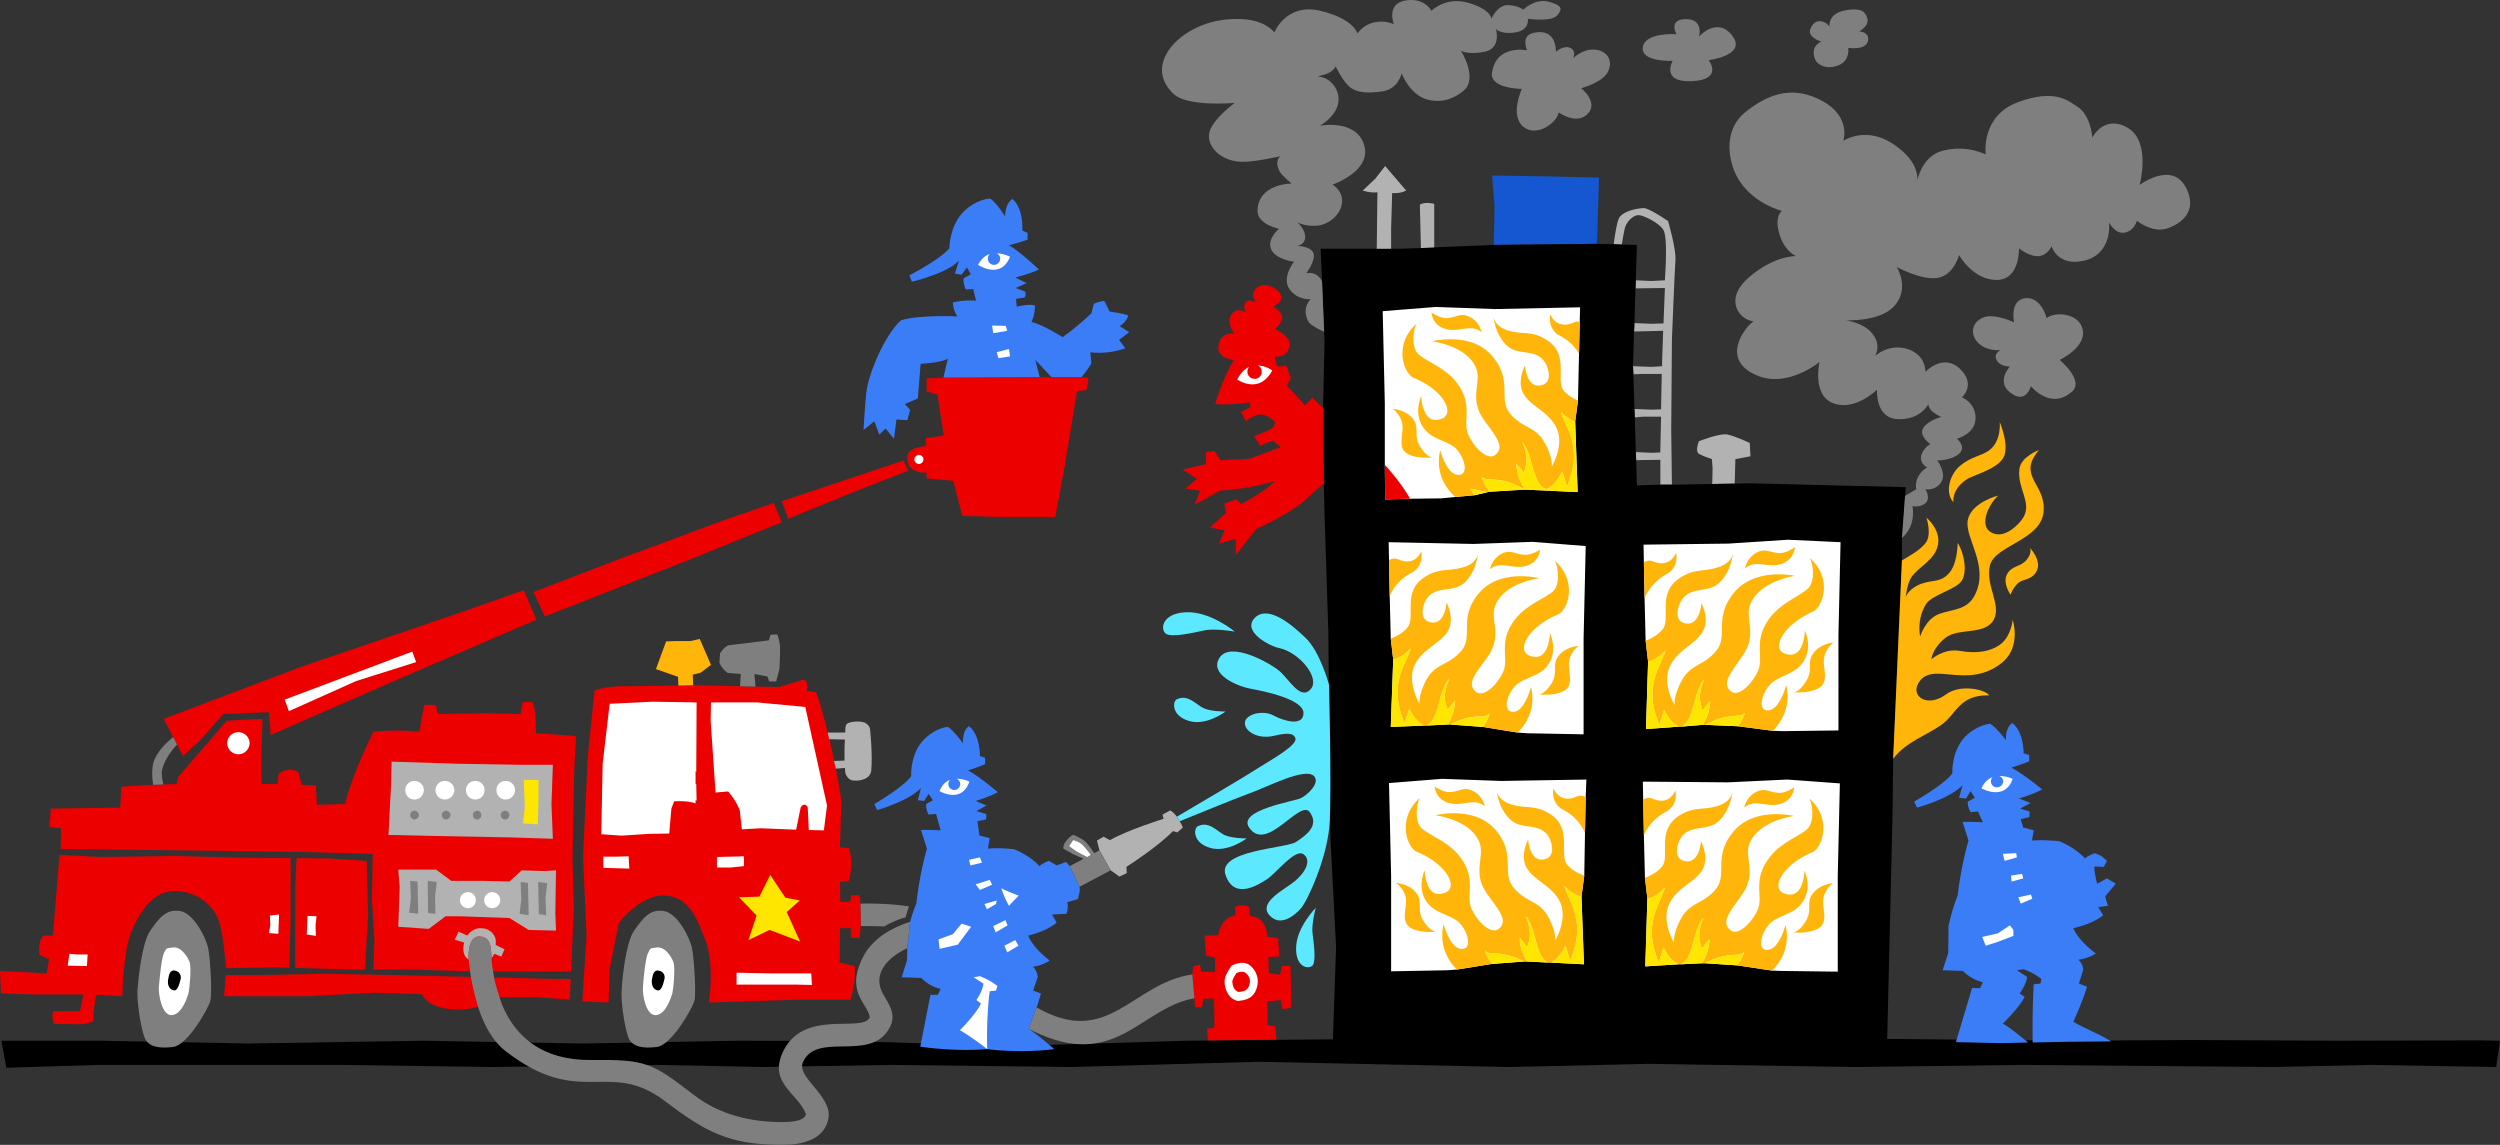 <svg xmlns="http://www.w3.org/2000/svg" width="713.098" height="326.555"><rect width="100%" height="100%" fill="#333333" stroke="none"/><path fill="#ffb50a" d="M557.2 143.253c-2.333-2.414-1.395-7.621 1.898-10.398 3.308-2.735 5.984-2.711 8.3-4.403 3.606-2.691 3-8.097 3-8.097s3.153 7.433.801 10.597c-2.312 3.196-8.554 4.57-10.398 5.903-4.239 2.925-3.602 6.398-3.602 6.398m16.301 26.399s-2.406-3.317-1-5.899c1.383-2.504 3.926-1.988 5.598-4.101 1.718-2.13.902-3.399.902-3.399s3.39 3.512 2 6.5c-1.395 2.945-4.148 2.188-5.602 3.8-1.515 1.599-1.898 3.099-1.898 3.099"/><path fill="#b2b2b2" d="m488.398 138.054.102-4.5-.2-2.602s-2.448-.785-3.702-1.5c-1.192-.75 0-3.597 0-3.597s6.023-2.41 8.203-1.903c2.222.473 6.297 2.403 6.297 2.403l.203 3.797-4.301.8-.2 7-6.402.102M460.3 69.652c.25-2.102.895-6.465 1.598-7.598 1.215-1.942 5.375-2.672 7-2.7 1.547.028 6.903 3.7 6.903 3.7s2.347 7.945 2.097 11.2c-.238 3.343-1 22.5-1 22.5l-.199 26 .2 15.5h-3.301v-7.102l-6.899.101-.101-2.3 4.5.199 2.5-.098v-1l.203-9.2h-5.203l-2.297.2-.102-2.403 4.899.204 2.703-.102.199-10.102h-5.402l-2.7.102-.097-2.3 5.297.198 3-.199v-1.398l.3-8.7-8.3.2.101-2.403 4.899.204 3.402-.102.398-10.102-8.398.102.098-2.3 4.5.198 3.8-.199.2-3.699s.488-8.191-.5-10.398c-.97-2.2-5.98-4.516-7.2-4.5-1.23-.016-3.058 1.324-3.8 3.296-.282.747-.762 3.762-1 5.102l-2.297-.102"/><path fill="#1457d1" d="m426.098 69.855.203-11-.703-8.801 17.601.3 12.899.298-.399 13.203-.199 5.699-29.402.3"/><path d="m707.398 296.753 5.7.102-1.098 7.5-35.902-.602-27.797.602-71.602-.602-47.601.602-58.899-.903-39.601.903-71.598-1.5-53.402 1.5-51.399-.602-36.699.602-29.602-.602-47.597.602-43.102-.602H28.098l-26.297.8-1.403-7.698H28.5l42.398.797 50-.797 45 .797 44.801-.797 30.5.097 47.2 1.403 50.402-1.5 41.398-.403.899-26.3-1.7-32.899-.5-56.7-1.097-34.1-.203-8.598-.2-21.5.403-19-.102-2.703-.601-14.399-.399-9.3h22.7l5.902-.2 3.797-.2 17-.698 29.402-.301 4.8.098 2.298.101 4.3.102-.3 10.097-.098 2.301-.3 9.899-.102 2.402-.297 9.898.097 2.301.301 9.899.102 2.402.297 9.898.101 2.301.2 7.2 6.699-.2h3.3l11.5-.2 6.403-.1 4.5-.098 44.297 1.097-.2 2.5s-.718 11.871-.898 12v6.403l-2.5 56.597-.2 17-1.5 62.903h3.2l48.098.5 35.5-.203 41.402.203 40.898-.102"/><path fill="#7f7f7f" d="m543.398 141.452 3.2-1.898s-.493-1.707.601-3.7c1.114-1.913 2.5-2.5 2.5-2.5s-2.234-1.14-1.699-3.402c.594-2.21 2.598-3.3 2.598-3.3s-3.418-2.333-2-4.598c1.414-2.207 5.101-3.102 5.101-3.102s-1.144-.52-2.3-1.398c-1.106-.82-1.399-2.2-1.399-2.2s-2.227 4.493-8.7 4.2c-6.487-.274-5.902-8.402-5.902-8.402s-6.242 6.175-12.398 3.902c-6.238-2.25-4-11.8-4-11.8s-9.043 7.483-17.7 3.898c-11.023-4.508-3.413-14.075-1.1-15.5-3.727-.27-8.79-5.903-1.5-12.399 7.366-6.465 13.6-6.2 13.6-6.2s-3.405-1.394-4.8-6.5c-1.434-5.026.8-6.401.8-6.401s-7.581-1.735-12.1-8.5c-2.915-4.34-5.356-14.09 1.698-19.7 7.036-5.652 14.016-7.488 22-3.097 8.153 4.492 5.903 11.297 5.903 11.297s6.777-4.543 14.898 1.402c5.64 4.039 6.328 7.844 6.2 9.8.605-2.394 2.382-7.163 7.402-8.402 6.687-1.71 12.097 1.102 12.097 1.102s-1.476-10.965 9.2-14.902c10.773-3.985 14.535-.176 16.703 1.101 4.199 2.527 4.5 9 4.5 9s3.351-6.73 10.097-2.8c6.782 3.937 3.403 16.3 3.403 16.3s9.32-7.016 13.297.899c3.886 7.875-3.496 10.894-5.399 11.5-4.238 1.44-8.699-2.2-8.699-2.2s-.578 2.793-3.402 3.403c-2.832.52-4.5-2.903-4.5-2.903s1.101 9.336-7.598 11c-7.21 1.43-8.8-4.199-8.8-4.199s-1.118 2.535-3.602 2.8c-2.555.306-5.7-2.198-5.7-2.198s.317 8.98-6.398 9c-6.813-.02-10.7-7.102-10.7-7.102s-1.433 5.668-6 6.5c-4.487.867-11.8-3.101-11.8-3.101s3.688 5.664-.3 10.703c-3.934 5.093-14.302 4.5-14.302 4.5s5.332.62 7.801 4c2.567 3.355.602 6.199.602 6.199s3.949-3.692 9.297-2c5.347 1.703 5.101 6.5 5.101 6.5s5.055-5.363 9.801-.902c4.82 4.539.598 8.203.598 8.203s3.937 1.425 3.902 5.898c.035 4.527-5.3 5.899-5.3 5.899s2.816 2.28.6 4.3c-2.312 1.942-6.202 1.903-6.202 1.903s2.789 3.687 1.101 6.199c-1.707 2.582-4.5 2-4.5 2s1.633 2.535 0 4c-1.707 1.363-3.699.8-3.699.8s1.277 5.485-3 9.098l.898-12"/><path fill="#ffb50a" d="M542.5 159.855c2.04-1.22 5.156-2.91 6.7-4.903 1.948-2.351.3-7.3.3-7.3s4.102 3.375 3.3 7.703c-.84 4.418-5.382 6.105-7.6 9.297-1.184 1.664-1.602 5.601-1.602 5.601s.554-1.781 3.203-3.2c3.918-1.987 6.176-.526 8.898-3.3 2.742-2.695 2.7-8.898 2.7-8.898 1.98 3.093 2.777 8.472 1.101 10.898-1.605 2.332-8.332 3.957-10 6.399-2.93 4.386-1.8 9.402-1.8 9.402s1.542-5.13 5.6-6.5c3.981-1.363 7.79-1.04 10-5.3 4.274-8.423-3.046-16.352-2-21.5 1.141-5.08 8.7-6.9 8.7-6.9-2.598 2.153-6.52 9.712-.7 11 2.977.598 6.391-2.468 7.798-4.702 2.601-4.293-1.73-8.297-1.098-13.797.355-3.543 5.598-5.5 5.598-5.5-6.446 7.609 2.129 9.574 1.3 17.699-.812 8.113-14.039 9.539-15.3 15.3-1.309 5.72 3.347 11.145 1.101 15.4-2.476 4.57-10.086 2.198-13.8 5.198-3.778 3.016-4 6.102-4 6.102s3.523-3.184 8.101-2.402c4.555.859 8.93.312 11.898-2.098 2.883-2.508 3.2-6.8 3.2-6.8.843 2.964 1.425 8.753-3.2 12.398-10.097 7.886-20.05-1.09-23.8 5.902-2.012 3.894 2.984 6.77 8 3 4.039-2.98 11.125-1.438 12.3.3-8.503-.253-9.304 5.262-13.5 8.298-4.039 2.968-10.355 4.972-13.898 9.8l2.5-56.597"/><path fill="#b2b2b2" d="m405.3 70.753-.3-12.398c1.625-.934 4.098-.203 4.098-.203v12.402l-3.797.2m-12.601.198.198-16.097c-2.043.246-4.199-.5-4.199-.5l3.602-3.403 2.797-3.597 6 7c-1.93.992-4 .699-4 .699l-.297 10.098v5.8h-4.102"/><path fill="#ed0000" d="M377.598 137.855 371 143.753s-5.36 3.922-12.602 7.102l-5.898 7.398v-4.601l-4.8 1.402 1.6-3.8-4.202-.802 4.601-4.097-.5-2.703 3.5-1.2 1.399 1.301s7.27-3.836 9.5-6.601c0 0-5.922 2.207-15.598 2.8l-7.2 4 1.5-4-4.1-.597 3.198-2.801-4.097-2.602 6.699-1.597v-3.403l2.398-.3 1.801 2.601 8.2-.398 8.902-3.301-2.301-1.902-3.5 1.5-1.8-2.797s5.71-1.86 5.698-2.801c.012-.867 1.313-.89-1.699-2.7-2.933-1.91-6.3 1.298-6.3 1.298L354 117.554l2.7-1.5-.302-1.3s-5.578.89-9.8.5c0 0 2.18-7.364 5.3-12.602 0 0-5.511-.336-4.199-4.797.903-3.235 4.399-2.703 4.399-2.703s-2.391-3.012-.899-5.399c1.48-2.441 4.2-.601 4.2-.601s-1.07-1.633-.098-2.899c.886-1.336 3.097.2 3.097.2s-1.468-1.907-.699-3.4c.719-1.48 2.551-2.015 4-1.6 1.524.331 3.57 1.609 3.801 3.3.14 1.652-2.3 2.602-2.3 2.602s3.183 2 2.398 3.898c-.7 1.816-2 2.602-2 2.602s4.992 1.98 4.203 5.097c-.7 3.2-4.203 2.801-4.203 2.801l.703 2.8 2.597-.198 1.301 3.398-1.101 2.3 5.203 5.599 2-2.2 3.097 2.903.2 21.5"/><path fill="#7f7f7f" d="M377.7 94.652s-3.837-1.739-4.4-2.797c-2.312-3.989.598-6.5.598-6.5s-3.875.359-6.097-2.903c-2.305-3.222 1.297-7.8 1.297-7.8s-5.223-.614-6.5-3.5c-1.32-2.938 2.203-5.899 2.203-5.899s-6.164-1.254-6.102-5.101c.094-7.82 9.7-7.797 9.7-7.797s-2.696-2.246-3.301-3.301c-1.793-3.203.101-4.5.101-4.5s-7.43 1.719-11 1.598c-5.797-.118-9.945-4.2-9.3-8.098.652-3.875 7.3-8.7 7.3-8.7s-13.492 1.239-17.5-2.6c-6.668-6.45-1.742-13.372 2.801-16.602 4.523-3.258 10.02-4.997 16.8-4.7 6.829.352 9.2 3.801 9.2 3.801s3.293-8.426 13-6.2c9.727 2.302 10.7 6.5 10.7 6.5s1.628-2.577 4.898-3.198c3.203-.676 5.5.597 5.5.597S395.3 1.148 400.8.152c5.512-.954 7.5 2.902 7.5 2.902s4.168-4.18 10.699-2.2c6.43 1.915 6.398 4.5 6.398 4.5s1.657-3.882 4.602-3.902c2.883.02 4.5 1.301 4.5 1.301s3.246-3.23 7.098-2.3c3.922 1.019 4.238 1.995 2.601 3.902-1.594 1.972-8.398 1-8.398 1s.644 3.246-3.602 3.898c-4.176.645-5.5-1-5.5-1s1.656 5.527-3.199 6.5c-4.875.973-6.8-.3-6.8-.3s5.003 7.835.8 11.402c-4.23 3.558-8.34 3.136-10.5 2.5-4.895-1.387-7.2-7.403-7.2-7.403s-.94 4.492-5.5 5.102c-4.507.687-7.745.355-9.702-1.602-1.934-1.922-3.598-5.5-3.598-5.5-.898 1.797-3.309 2.5-5.3 2.801 1.976.172 4.413 1.121 5.698 4.3 2.239 5.872-4.898 9.802-4.898 9.802s10.375-1.985 12.598 5.5c2.316 7.422-9 11.297-9 11.297s3.441 1.98 2.601 5.8c-.781 3.336-3.906 5.535-6.8 5.903-3.633.382-5.899-1-5.899-1s2.3 1.941 2.3 4.199c0 2.281-2.3 2.598-2.3 2.598s3.59.004 4.598 1.902c.937 1.992-2 5.898-2 5.898s2.925-.855 4.5 2.301l.601 14.399M478.2 9.753s-2.466-4.258 2.698-4.3c5.23.042 3.7 5 3.7 5s5.164-5.88 9.5-.301c4.347 5.671-6.7 7-6.7 7s4.29 5.578-4.8 6c-9 .433-5.5-5.797-5.5-5.797s-9.125.46-8.5-3.903c.656-4.324 9.601-3.699 9.601-3.699"/><path fill="#7f7f7f" d="M425.7 20.152c1.468-7.536 9.898-5.797 9.898-5.797s-1.98-4.188 1.902-5c6.684-1.438 6.3 5.398 6.3 5.398s2.169-1.922 4.098-1.101c1.914.886.801 3 .801 3s2.613-2.754 6.102-2.5c3.484.175 5.41 3.023 3.898 6.203-1.48 3.23-7.699 4.797-7.699 4.797s5.078 3.984 1.898 7.3c-3.203 3.352-8.3-.398-8.3-.398-.414 2.851-6.18 7.27-10.098 4.098-3.91-3.239-.402-10.797-.402-10.797s-9.922.008-8.399-5.203m164.899 91.902c-5.961 4.785-11.297-1.902-11.297-1.902s-1.176 4.417-4.703 2.601c-6.016-3.254-1.297-8.2-1.297-8.2s-2.926.04-3.801-1.901c-.977-1.844 1.2-2.797 1.2-2.797s-3.731.484-6.302-1.903c-2.5-2.425-2.144-5.84 1.102-7.3 3.168-1.528 9 1.3 9 1.3s-1.39-6.351 3.2-6.898c4.585-.457 6.1 5.7 6.1 5.7 2.13-1.927 9.384-1.606 10.298 3.398.964 4.945-6.598 8.5-6.598 8.5s7.621 6.347 3.098 9.402m-74.2-103.801c1.543-3.957 5.211-1.621 5.5-.5-.28-1.242.204-4.242 5-4.898 4.918-.715 5.278 1.191 5.7 2.297.765 2.207-2.297 3.8-2.297 3.8s3.18.125 2.5 2.801c-.696 2.715-5.602 1.899-5.602 1.899s.598 3.5-2.601 4.902c-3.446 1.476-6.215-.067-6.797-1.5-1.696-3.906 1.699-5.2 1.699-5.2s-4.082-1.171-3.102-3.6"/><path fill="#fff" d="M352.898 108.253s6.262 4.441 10-2.601c0 0-1.847-1.356-4.097-1.399.648.293 1.101.98 1.097 1.8.004 1.106-.91 2.02-2 2a2.041 2.041 0 0 1-2.097-2 2.412 2.412 0 0 1 .5-1.401c-1.18.574-2.387 1.66-3.403 3.601m117.2 80.5-.7-6-.3-12.101-.2-10.297-.097-5 24.297-.301L510 153.952l15 .7-.602 26.402v27.3l-15.898.2-2.8-.102-10-1.3-9.2-.399h-.8l-6 .5h-.7l-9.5.7.598-19.2m-.2 67.602-.699-6-.3-12.102-.2-10.2-.101-5.1 24.3.199 16.903-.797 15 1.097-.602 26.403v27.297l-15.898-.2-2.801-.097-10-1.5-9.2-.602h-.8l-6 .3h-.7l-9.5.598.598-19.296m-18.8-.602.8-6 .2-12.101.203-10.297.199-5-24.3.398-16.9-.601-15.1 1.203.6 26.398v27.3l16-.3 2.798-.2 9.902-1.6 9.3-.7h.7l6 .3h.8l9.5.5-.702-19.3m-16.2-116.101-10 .601-4.3 1-5.5.5-4.098.399-8.8.101-7.102.2-.098-9.9v-17.5l-.602-26.3 15.102-1.2 16.898.599 24.301-.5-.101 4.203-.2 9-.3 13.398-.797 6 .699 20.102-15.102-.703m-37.5 48.5-.699-6-.3-12.098-.2-10.3-.101-5.102 24.203.5 16.898-.598 15.102 1.2-.602 26.398v27.3l-16-.3-2.8-.2-9.899-1.597-9.3-.703h-.7l-6 .3h-.8l-9.5.403.698-19.203"/><path fill="#ffb50a" d="m469.398 182.753.7 6c1.148-.285 2.925-1.055 5-3.3-.11.374-.25.773-.399 1.199-.582 1.433-1.328 2.945-2 4.601-1.285 3.484-2.16 7.676-.199 13.399l.8 2.203 1.4-4.403c.112.254.237.504.398.801.765 1.45 2.043 3.285 3.902 4h.7c1.26-.71 2.003-2.043 2.5-3.398.581-1.422.991-3.098 1.5-4.801.593-2.156 1.28-4.047 2.398-5.3a4.168 4.168 0 0 0-.297.8c-.711 1.82-1.313 4.336-.602 6.598l.399 1.5 2.203-2.797v.297c-.098 1.382-.383 3.187-1.203 4.902l-.899 1.7h.801c.969-.513 2.496-1.27 3.398-1.602 1.391-.434 3.395-.922 5.7-1 .816-.016 1.507-.356 2.101-.797-.3.89-.726 1.91-1.398 3l-.602.797 10 1.3c1.035-1.086 2.301-2.675 3.2-4.8 1.765-4.247.601-8.2.601-8.2s-2.11 8.086-5.902 7.102c-2.008-.578-1.086-4.871 1.5-7.5 1.777-1.863 5.988-2.781 8.101-4.902 4.543-4.516 1.602-10.297 1.602-10.297s-.063 8.832-5.903 6.5c-3.52-1.395-.53-7.965 8.2-11.903 2.625-1.113 5.93-9.312-.899-15.3.946 1.628 1.746 6.835-.699 8.902-2.445 2.074-7.21 3.933-10.3 7.7-5.555 6.987-1.817 11.507-3.802 15.698-1.902 4.106-5.656 7.328-7.597 5.801-3.028-2.387.195-5.664 3.297-10.3 4.492-6.563.136-10.673 2.402-15.2 3.04-6.144 12.398-7.5 12.398-7.5s-11.207-2.531-17.199 4.7c-6.07 7.288-1.629 12.288-5.101 16.6-3.508 4.376-7.297 3.837-9.797 8.4-2.582 4.663-2.102 7.199-2.102 7.199s-3.62-5.88-1.5-10.797c2.067-4.88 7.2-6.43 9.399-10.102 2.285-3.637-.297-8.2-.297-8.2s-.36 6.759-4.801 5.7c-3.281-.816-1.672-5.273-1-6.3 2.648-4.489 7.54-2.04 11-5.301 3.04-2.97 3.73-7.454 3.8-8.399-.058.664-.675 3.012-4.402 4.102-4.406 1.37-6.632.238-10.898 3.097-6.469 4.395-2.285 11.7-4.8 14.602-1.532 1.746-3.485 2.7-4.802 3.2m53.602.499s-3.613.242-5.7 3c-2.097 2.746-.007 4.68-2.1 8-2.09 3.383-3.602 3.2-3.602 3.2s4.797.437 7.5-1.4c2.68-1.913.734-5.644 1.203-8.401.43-2.758 2.699-4.399 2.699-4.399"/><path fill="#ffb50a" d="M512 156.054s-2.336 1.77-4.402 1.7c-2.817-.04-3.864-1.556-6.598-.102-2.754 1.507-3.3 4.5-3.3 4.5 3.144-2.676 6.335-.082 10.198-1.2 3.907-1.207 4.102-4.898 4.102-4.898m-43.102 4.301.2 10.297c.707-1.872 2.765-4.989 6.101-6.797 3.906-2.028 2.899-6.203 2.899-6.203s-1.63 4.648-6.797 2.402c-.688-.305-1.531-.13-2.403.3"/><path fill="#ffe600" d="m479 207.253-9.5.7.598-19.2c1.148-.285 2.925-1.055 5-3.3-.11.374-.25.773-.399 1.199-.582 1.433-1.328 2.945-2 4.601-1.285 3.484-2.16 7.676-.199 13.399l.8 2.203 1.4-4.403c.112.254.237.504.398.801.765 1.45 2.043 3.285 3.902 4m6.7-.5-6 .5c1.26-.71 2.003-2.043 2.5-3.398.581-1.422.991-3.098 1.5-4.801.593-2.156 1.28-4.047 2.398-5.3a4.168 4.168 0 0 0-.297.8c-.711 1.82-1.313 4.336-.602 6.598l.399 1.5 2.203-2.797v.297c-.098 1.382-.383 3.187-1.203 4.902l-.899 1.7m10.001.398-9.2-.399c.969-.512 2.496-1.27 3.398-1.601 1.391-.434 3.395-.922 5.7-1 .816-.016 1.507-.356 2.101-.797-.3.89-.726 1.91-1.398 3l-.602.797"/><path fill="#ffb50a" d="m469.2 250.355.698 6c1.165-.215 2.946-.953 5-3.203-.09.417-.23.812-.398 1.203-.562 1.457-1.309 2.953-1.902 4.597-1.364 3.457-2.239 7.633-.297 13.301l.797 2.399 1.402-4.399c.133.195.258.45.398.7.786 1.511 2.063 3.37 3.903 4.1h.699c1.281-.644 2.023-1.964 2.598-3.3.504-1.422.914-3.09 1.402-4.7.613-2.226 1.3-4.105 2.398-5.3-.105.227-.203.469-.3.7-.688 1.866-1.29 4.374-.598 6.6l.398 1.5 2.2-2.698v.297c-.078 1.382-.364 3.18-1.2 4.902l-.898 1.7h.8c.99-.52 2.516-1.243 3.4-1.5a18.09 18.09 0 0 1 5.698-.9c.836-.046 1.528-.37 2.102-.8-.281.887-.707 1.89-1.402 2.898l-.598.903 10 1.5c1.055-1.11 2.32-2.672 3.2-4.703 1.784-4.29.6-8.297.6-8.297s-2.09 8.074-5.902 7c-1.988-.606-1.066-4.875 1.5-7.5 1.797-1.786 6.008-2.618 8.102-4.703 4.563-4.418 1.7-10.297 1.7-10.297s-.141 8.87-6 6.398c-3.5-1.441-.513-7.95 8.3-11.7 2.543-1.073 5.844-9.206-.902-15.3.867 1.613 1.668 6.836-.797 8.899-2.426 1.98-7.192 3.746-10.203 7.5-5.633 6.828-1.895 11.421-3.797 15.5-1.985 4.14-5.738 7.289-7.703 5.703-3.004-2.426.218-5.641 3.3-10.203 4.512-6.489.157-10.68 2.403-15.2 3.058-6.05 12.398-7.199 12.398-7.199s-11.187-2.773-17.199 4.399c-6.05 7.105-1.61 12.195-5.102 16.5-3.488 4.242-7.277 3.628-9.8 8.203-2.559 4.55-2.098 7.097-2.098 7.097s-3.602-5.953-1.5-10.8c2.086-4.868 7.219-6.317 9.5-9.899 2.203-3.637-.3-8.3-.3-8.3s-.438 6.8-4.9 5.6c-3.26-.831-1.652-5.253-1-6.3 2.669-4.398 7.56-1.855 11-5.101 3.06-2.856 3.75-7.325 3.9-8.297-.138.691-.755 3.027-4.5 4.097-4.388 1.227-6.614.051-10.9 2.801-6.448 4.29-2.265 11.676-4.8 14.5-1.516 1.742-3.46 2.656-4.8 3.102m53.6 1.597s-3.593.176-5.702 2.903c-2.078 2.695.015 4.668-2.098 8-2.07 3.289-3.602 3.097-3.602 3.097s4.817.512 7.5-1.3c2.7-1.833.754-5.602 1.2-8.399.453-2.7 2.703-4.3 2.703-4.3"/><path fill="#ffb50a" d="M511.8 224.554s-2.316 1.71-4.402 1.598c-2.796-.098-3.843-1.633-6.597-.2-2.735 1.418-3.301 4.403-3.301 4.403 3.164-2.618 6.355.043 10.2-1 3.925-1.13 4.1-4.801 4.1-4.801m-43.1 3.5.198 10.2c.727-1.83 2.786-4.907 6.102-6.602 3.926-2 2.898-6.2 2.898-6.2s-1.605 4.621-6.699 2.301c-.765-.348-1.61-.187-2.5.3"/><path fill="#ffe600" d="m478.8 275.054-9.5.598.598-19.297c1.164-.215 2.946-.953 5-3.203-.09.417-.23.812-.398 1.203-.563 1.457-1.309 2.953-1.902 4.597-1.364 3.457-2.239 7.633-.297 13.301l.797 2.399 1.402-4.399c.133.195.258.45.398.7.786 1.511 2.063 3.37 3.903 4.1m6.699-.3-6 .3c1.281-.644 2.023-1.964 2.598-3.3.504-1.422.914-3.09 1.402-4.7.613-2.226 1.3-4.105 2.398-5.3-.105.227-.203.469-.3.7-.688 1.866-1.29 4.374-.598 6.6l.398 1.5 2.2-2.698v.297c-.078 1.382-.364 3.18-1.2 4.902l-.898 1.7m10 .601-9.2-.602c.99-.52 2.516-1.242 3.4-1.5a18.09 18.09 0 0 1 5.698-.898c.836-.047 1.528-.371 2.102-.801-.281.887-.707 1.89-1.402 2.898l-.598.903"/><path fill="#ffb50a" d="m451.898 249.753-.8 6c-1.106-.219-2.887-.937-5-3.101.152.355.293.746.5 1.101.523 1.484 1.265 2.973 1.902 4.602 1.32 3.453 2.195 7.62.2 13.398l-.802 2.3-1.398-4.401c-.078.23-.2.484-.3.703-.829 1.55-2.106 3.425-3.9 4.199h-.8c-1.223-.652-1.965-1.965-2.5-3.3-.543-1.411-.953-3.075-1.402-4.7-.653-2.195-1.34-4.07-2.399-5.3.067.269.164.51.301.8.648 1.8 1.25 4.3.598 6.598l-.5 1.5-2.098-2.7v.2c.035 1.44.32 3.238 1.2 4.902l.8 1.7h-.7c-1.034-.462-2.558-1.173-3.402-1.4a19.155 19.155 0 0 0-5.8-.902c-.774.004-1.465-.312-2-.699a9.775 9.775 0 0 0 1.402 2.899l.5.8-9.902 1.602c-1.094-1.059-2.364-2.61-3.2-4.7-1.824-4.199-.597-8.202-.597-8.202s2.047 8.035 5.898 6.902c1.95-.606 1.028-4.867-1.5-7.402-1.836-1.829-6.047-2.618-8.199-4.7-4.504-4.355-1.602-10.199-1.602-10.199s.098 8.805 6 6.3c3.457-1.503.473-7.984-8.3-11.6-2.582-1.09-5.887-9.192.902-15.4-.906 1.673-1.707 6.9.7 8.9 2.484 1.995 7.245 3.714 10.3 7.402 5.59 6.804 1.855 11.437 3.8 15.5 1.938 4.117 5.696 7.226 7.7 5.597 2.96-2.433-.262-5.613-3.402-10.097-4.45-6.489-.094-10.727-2.399-15.203-3.004-6.04-12.3-7.098-12.3-7.098s11.144-2.883 17.199 4.2c6.007 7.073 1.566 12.21 5.101 16.398 3.45 4.289 7.239 3.636 9.801 8.203 2.52 4.507 2.098 7 2.098 7s3.558-5.93 1.5-10.801c-2.125-4.8-7.258-6.2-9.5-9.8-2.243-3.575.3-8.302.3-8.302s.399 6.836 4.801 5.602c3.32-.875 1.707-5.281 1.102-6.3-2.715-4.395-7.606-1.802-11-5-3.106-2.837-3.793-7.302-3.903-8.2.098.62.711 2.95 4.5 4 4.348 1.164 6.57-.035 10.801 2.7 6.508 4.198 2.32 11.628 4.899 14.5 1.472 1.651 3.422 2.55 4.8 3m-53.698 2.101s3.652.152 5.698 2.797c2.137 2.734.047 4.73 2.102 8 2.129 3.304 3.7 3.101 3.7 3.101s-4.86.559-7.5-1.2c-2.74-1.831-.798-5.62-1.2-8.401-.492-2.708-2.8-4.297-2.8-4.297"/><path fill="#ffb50a" d="M409.2 224.355s2.37 1.687 4.398 1.597c2.859-.164 3.902-1.715 6.601-.3 2.79 1.382 3.301 4.3 3.301 4.3-3.105-2.523-6.297.168-10.2-.898-3.87-1.027-4.1-4.7-4.1-4.7m43.1 3.001-.202 10.297c-.668-1.848-2.727-4.903-6.098-6.598-3.871-1.926-2.902-6.2-2.902-6.2s1.668 4.669 6.8 2.298c.723-.356 1.567-.204 2.403.203"/><path fill="#ffe600" d="m442.3 274.554 9.5.5-.702-19.3c-1.106-.22-2.887-.938-5-3.102.152.355.293.746.5 1.101.523 1.484 1.265 2.973 1.902 4.602 1.32 3.453 2.195 7.62.2 13.398l-.802 2.3-1.398-4.401c-.078.23-.2.484-.3.703-.829 1.55-2.106 3.425-3.9 4.199m-6.8-.301 6 .3c-1.223-.651-1.965-1.964-2.5-3.3-.543-1.41-.953-3.074-1.402-4.7-.653-2.194-1.34-4.07-2.399-5.3.067.27.164.512.301.8.648 1.802 1.25 4.302.598 6.599l-.5 1.5-2.098-2.7v.2c.035 1.44.32 3.238 1.2 4.902l.8 1.7m-10 .698 9.3-.699c-1.034-.46-2.558-1.172-3.402-1.398a19.155 19.155 0 0 0-5.8-.903c-.774.004-1.465-.312-2-.699a9.775 9.775 0 0 0 1.402 2.899l.5.8"/><path fill="#ffb50a" d="m415.098 141.753 5.5-.5c-.364-.45-.996-1.508-1.2-1.898l4.602 1 .898-.102-.898-1.3a14.283 14.283 0 0 1-1.402-2.9c.59.368 1.28.688 2.101.7 2.305-.012 4.305.418 5.7.8 1.417.47 4.5 2 4.5 2l-1.2-2.198c-.82-1.68-1.105-3.477-1.199-4.903v-.199l2.2 2.602.398-1.403c.707-2.312.105-4.812-.598-6.699-.082-.203-.18-.445-.3-.7 1.113 1.216 1.8 3.087 2.398 5.302.504 1.609.914 3.273 1.5 4.597.5 1.438 1.254 2.766 2.5 3.403l.402.199.3-.2c1.845-.78 3.126-2.66 3.9-4.202.155-.235.28-.485.398-.7l1.402 4.403.8-2.403c1.954-5.695 1.079-9.86-.202-13.3-.676-1.641-1.422-3.133-2-4.598a14.228 14.228 0 0 1-.399-1.102c1.578 1.633 3 2.453 4.102 2.801l.797-6c-1.262-.547-2.762-1.39-4-2.7-2.52-2.89 1.664-10.32-4.797-14.5-4.274-2.75-6.496-1.55-10.903-2.698-3.73-1.07-4.347-3.399-4.398-4.102.062.984.754 5.445 3.8 8.3 3.454 3.184 8.345.59 11 5 .665 1.005 2.278 5.411-1 6.302-4.448 1.214-4.8-5.602-4.8-5.602s-2.586 4.711-.3 8.3c2.195 3.583 7.327 4.981 9.398 9.802 2.117 4.851-1.5 10.797-1.5 10.797s.48-2.508-2.098-7c-2.504-4.583-6.297-3.93-9.8-8.2-3.477-4.207.964-9.34-5.102-16.398-5.996-7.098-17.2-4.2-17.2-4.2s9.356 1.04 12.403 7.098c2.258 4.461-2.098 8.696 2.398 15.2 3.098 4.468 6.32 7.652 3.301 10.101-1.945 1.613-5.703-1.496-7.602-5.601-1.988-4.075 1.75-8.708-3.8-15.5-3.094-3.704-7.86-5.418-10.297-7.399-2.453-2.016-1.653-7.246-.801-8.898-6.73 6.191-3.43 14.289-.8 15.398 8.726 3.602 11.714 10.082 8.198 11.602-5.843 2.488-6-6.403-6-6.403s-2.847 5.93 1.7 10.301c2.109 2.063 6.324 2.856 8.101 4.602 2.586 2.617 3.504 6.879 1.5 7.5-3.797 1.117-5.898-6.903-5.898-6.903s-1.172 3.989.597 8.2a14.54 14.54 0 0 0 3.7 5.101m35.5-49.898c-.61-.172-1.153-.164-1.598.097-5.176 2.356-6.8-2.3-6.8-2.3s-1.012 4.261 2.898 6.203c2.46 1.242 4.234 3.242 5.3 5l.2-9"/><path fill="#ffb50a" d="M408.3 89.152s.188 3.66 4.098 4.703c3.86 1.05 7.055-1.641 10.2.898 0 0-.551-2.934-3.297-4.3-2.742-1.43-3.79.116-6.602.3-2.07.074-4.398-1.601-4.398-1.601m-11.001 27.5s2.262 1.578 2.7 4.3c.46 2.766-1.484 6.555 1.2 8.301 2.698 1.84 7.5 1.2 7.5 1.2s-1.516.288-3.602-3c-2.098-3.29-.004-5.286-2.098-8-2.09-2.665-5.7-2.801-5.7-2.801"/><path fill="#ed0000" d="m395 132.554.098 9.898 7.101-.199c-2.031-3.726-5.62-7.969-7.199-9.7"/><path fill="#ffe600" d="m434.898 139.652-10 .601-4.3 1c-.364-.45-.996-1.508-1.2-1.898l4.602 1 .898-.102-.898-1.3a14.283 14.283 0 0 1-1.402-2.9c.59.368 1.28.688 2.101.7 2.305-.012 4.305.418 5.7.8 1.417.47 4.5 2 4.5 2l-1.2-2.198c-.82-1.68-1.105-3.477-1.199-4.903v-.199l2.2 2.602.398-1.403c.707-2.312.105-4.812-.598-6.699-.082-.203-.18-.445-.3-.7 1.113 1.216 1.8 3.087 2.398 5.302.504 1.609.914 3.273 1.5 4.597.5 1.438 1.254 2.766 2.5 3.403l.402.199.3-.2c1.845-.78 3.126-2.66 3.9-4.202.155-.235.28-.485.398-.7l1.402 4.403.8-2.403c1.954-5.695 1.079-9.86-.202-13.3-.676-1.641-1.422-3.133-2-4.598a14.228 14.228 0 0 1-.399-1.102c1.578 1.633 3 2.453 4.102 2.801l.699 20.102-15.102-.703"/><path fill="#ffb50a" d="m396.7 182.152.698 6c1.122-.25 2.899-.97 5-3.2-.136.418-.277.813-.398 1.2-.61 1.449-1.355 2.937-2 4.601-1.312 3.422-2.187 7.586-.2 13.3l.798 2.302 1.402-4.301c.086.191.21.445.3.7.837 1.519 2.114 3.39 3.9 4.198h.8c1.234-.683 1.977-1.996 2.5-3.398.555-1.348.965-3.012 1.398-4.7.668-2.132 1.356-4.003 2.403-5.202-.055.238-.153.48-.203.703-.735 1.863-1.336 4.367-.7 6.597l.5 1.5 2.2-2.699-.098.3c-.027 1.407-.313 3.2-1.2 4.9l-.8 1.699h.7c1.042-.493 2.57-1.204 3.398-1.5 1.464-.403 3.468-.833 5.8-.797a3.28 3.28 0 0 0 2-.801c-.226.91-.652 1.91-1.3 2.898l-.598.903 9.898 1.597c1.11-1.093 2.375-2.64 3.2-4.699 1.84-4.234.601-8.3.601-8.3s-2.035 8.1-5.8 7c-2.036-.637-1.114-4.9 1.5-7.5 1.75-1.762 5.96-2.555 8.101-4.598 4.516-4.391 1.598-10.301 1.598-10.301s-.086 8.87-6 6.398c-3.446-1.535-.457-8.015 8.3-11.699 2.598-1.027 5.903-9.129-.898-15.3.918 1.636 1.719 6.866-.7 8.902-2.472 1.957-7.238 3.675-10.3 7.398-5.578 6.774-1.844 11.406-3.8 15.5-1.93 4.082-5.684 7.195-7.7 5.602-2.95-2.47.27-5.653 3.398-10.102 4.465-6.523.11-10.762 2.403-15.2 3.011-6.077 12.297-7.1 12.297-7.1s-11.133-2.915-17.2 4.199c-5.996 7.039-1.554 12.175-5 16.402-3.535 4.25-7.328 3.598-9.898 8.098-2.508 4.574-2.102 7.101-2.102 7.101s-3.546-5.965-1.5-10.8c2.141-4.837 7.274-6.235 9.5-9.801 2.258-3.606-.3-8.297-.3-8.297s-.383 6.797-4.797 5.597c-3.309-.906-1.7-5.312-1.102-6.3 2.723-4.426 7.613-1.833 11.102-5 3.011-2.872 3.703-7.333 3.797-8.297-.082.683-.7 3.011-4.399 4-4.433 1.226-6.66.03-10.898 2.797-6.496 4.164-2.313 11.593-4.903 14.402-1.46 1.719-3.41 2.613-4.699 3.098m53.601 2.101s-3.64.117-5.702 2.8c-2.125 2.696-.032 4.692-2.098 8-2.117 3.27-3.7 3-3.7 3s4.868.622 7.598-1.198c2.653-1.766.707-5.555 1.2-8.301.406-2.742 2.703-4.3 2.703-4.3"/><path fill="#ffb50a" d="M439.3 156.753s-2.363 1.656-4.402 1.5c-2.843-.101-3.89-1.648-6.597-.3-2.781 1.449-3.301 4.402-3.301 4.402 3.113-2.559 6.309.129 10.2-.903 3.878-1.058 4.1-4.699 4.1-4.699m-43.1 3 .198 10.3c.684-1.882 2.739-4.94 6.102-6.6 3.879-1.962 2.898-6.2 2.898-6.2s-1.652 4.637-6.8 2.2c-.711-.294-1.555-.141-2.399.3"/><path fill="#ffe600" d="m406.2 206.952-9.5.403.698-19.203c1.122-.25 2.899-.97 5-3.2-.136.418-.277.813-.398 1.2-.61 1.449-1.355 2.937-2 4.601-1.312 3.422-2.187 7.586-.2 13.3l.798 2.302 1.402-4.301c.086.191.21.445.3.7.837 1.519 2.114 3.39 3.9 4.198m6.8-.3-6 .3c1.234-.683 1.977-1.996 2.5-3.398.555-1.348.965-3.012 1.398-4.7.668-2.132 1.356-4.003 2.403-5.202-.055.238-.153.48-.203.703-.735 1.863-1.336 4.367-.7 6.597l.5 1.5 2.2-2.699-.098.3c-.027 1.407-.313 3.2-1.2 4.9l-.8 1.699m10 .703-9.3-.703c1.042-.493 2.57-1.204 3.398-1.5 1.465-.403 3.468-.833 5.8-.797a3.28 3.28 0 0 0 2-.801c-.226.91-.652 1.91-1.3 2.898l-.598.903"/><path fill="#ed0000" d="m340.098 277.952.3-2.398 1.903-.402.297 2 4 .101v-4l-2.598-.7-.402-5.698 3.8-.102s.805-3.234 2.102-4.2c.754-1.12 2.898-1.401 2.898-1.401l-.097-2.399c1.5-1.195 4.097 0 4.097 0v2.5c5.055.18 5.102 5.899 5.102 5.899l3.098.5.3 5.203-3.097.097.097 4.602 3.2.5.601-2.602 2.399.102.203 9.3-.102 2.598-2.398.403-.5-2.602-3.801.399v6.8l2.3.301.298 3.8-19.5.2-.297-3.3 2.097-.301-.097-8.297h-3l-.5 2.5-1.903-.102-.199-2.5-.601-6.8"/><path fill="#fff" d="M353.2 274.753c-.798.16-1.9.7-1.9.7s-.71 1.019-1.1 1.699c-.22.398-.434.828-.602 1.203-.13.422-.387 1.195-.297 2.097.09.934.574 4.157 3.5 5l.398.102.301-.102c2.094-.191 4.535-.851 5.2-4.597.37-2.446-.805-4.47-2.302-5.602-1.222-.828-2.574-.644-3.199-.5"/><path fill="#5ce9ff" d="M349.598 202.952s-5.465 4.172-10.399 2.7c-5.015-1.403-4.836-5.583-3.5-6.2 3.102-1.48 5.34 1.41 7.5 2.5 2.188 1.055 6.399 1 6.399 1m25.702 56s-1.288 4.77-.902 7.403c.344 2.586.993 7.484.102 8.898-.941 1.367-4.95.934-4.8-4.898.073-5.813 5.6-11.403 5.6-11.403m-23.1-78.8s-5.817-1.036-8.9-.297c-3.062.68-8.831 1.96-10.6 1-1.74-.93-1.637-5.758 5.3-6.203 6.965-.5 14.2 5.5 14.2 5.5m3.398 59s-5.461 4.152-10.399 2.703c-5.008-1.426-4.828-5.606-3.5-6.203 3.11-1.5 5.348 1.39 7.5 2.5 2.196 1.035 6.399 1 6.399 1"/><path fill="#3b7df7" d="m598.5 258.753 1.398 2.3c-2.933 2.52-8.5 3.7-8.5 3.7 1.582 3.793 6.403 7.2 6.403 7.2-2.031 1.46-5 1.8-5 1.8 1.433 1.152 1.398 2.899 1.398 2.899L593 280.554l2.3.898c-1.237 4.184-3.902 10-3.902 10 2.13 1.325 8.579 4.09 10.801 5.602l-12.199.098-10.2.203a244.04 244.04 0 0 1 .298-16.602l1.902-.2.3-1.3c-2.237-1.8-5.1-2.8-5.1-2.8l-1.9.3 2.9 1.899c-.184 2.117-2.102 4.703-2.102 4.703l1.402 1c-1.527 3.101-6.2 7.597-6.2 7.597 1.966 1.149 5.294 3.856 7.2 5.403l-7.602.199-13-.3 4.602-15.4h2.3l.798-1.702c-3.395-.711-5.7-3.2-5.7-3.2l-5.8-.199 1.601-4.8.102-7.9c1.222-5.51 2.597-8.6 2.597-8.6 1.016-8.798 3.102-15.7 3.102-15.7l-1.7-5.3a75.465 75.465 0 0 1 5.798.1l-1.399-3.1-2.101.199c-.977-1.633-.797-3-.797-3l2-1.098-1.203-1.902-1.297 2.101-2-.2 1-3.6c-1.121 1.242-3.473 2.792-6.5 4.1-3.606 1.556-6.5 2.302-6.5 2.302l-.801-1.703c9.629-5.625 10.898-8.098 10.898-8.098s-.43-7.149 4.602-11.3c3.43-2.747 6.2-2.802 6.2-2.802 1.984 1.282 4.5 4.7 4.5 4.7-.204-3.93 1.8-4.899 1.8-4.899 3.328 2.555 3.2 8.602 3.2 8.602l1.6.5v1.797c-2.218.937-5.1 1.8-5.1 1.8 3.054 1.52 8.8 6.2 8.8 6.2-2.36 1.37-6.602 2.601-6.602 2.601l3.301 1.3-3 1.599 2.7.8v1.602l-2.5.598.699 2.402c1.89.43 3 .8 3 .8l-.5 2.9c3.597-.286 7.8.198 7.8.198 4.899 2 7.301 4.903 7.301 4.903 1.242-1.02 2.899-1.5 2.899-1.5l1.8.797 1.602 1.402-.902 1.7-2.7-.102c.004 1.925.598 4.105.801 4.902l2.801-1.5 2.5 1.5-3 3.598c.156.964.8 2.703.8 2.703l-2.8.398"/><path fill="#5ce9ff" d="M335.7 232.952c5.632-3.32 19.835-11.672 22.898-13.699 4.054-2.578 11.578-6.691 10.902-8.7-.387-.98-1.21-1.874-6-.698-4.863 1.187-8.645-1.41-8.402-3.801.23-2.336 5.054-3.617 8.101-2 3.098 1.691 8.633 3.207 8.602-.7.031-3.855-11.176-6.218-15.102-6.902-3.836-.734-11.969-4.14-8.8-8.898 3.175-4.695 14.144 1.45 17 3.8 2.816 2.376 5.988 8.481 8.902 5.298 2.957-3.16-3.153-10.586-8.903-11.797-2.605-.496-10.753-4.696-7-8.602 3.809-3.855 10.625 1.918 14.602 5.8 4.059 3.88 6.598 13.302 6.598 13.302s.715 28.707.203 38.797c-.434 10.16-6.426 22.957-8.203 24.902-1.73 2.039-5.985 5.582-9.098 1.898-3.027-3.605 4.297-7.148 7.2-9.5 2.968-2.375 5.093-6.02 2.6-7.8-2.433-1.727-8.105 5.796-10.5 7.203-2.327 1.43-9.144 6.02-11.702-1.203-2.641-7.157 17.273-7.63 20.101-9.5 2.84-1.91 6.723-4.61 3.899-8.5-2.848-3.872-12.262 11.789-17.297 4.402-3.418-5.012 12.93-7.461 14.797-8.402 1.914-.95 5.558-4.36 3.703-6.297-2.633-2.551-13.23 3.12-18.801 5.097-4.04 1.477-14.79 5.89-19.5 7.801l-.8-1.3"/><path fill="#b2b2b2" d="m313.598 242.554-.7-2.8 1.903-1.102 1.797 1c4.918-2.868 15.3-6.098 15.3-6.098l-.3-1.2 2.203-1.202c.734.437 1.367 1.085 1.898 1.8l.801 1.301c.586.988.898 1.8.898 1.8l-1.597 1.4-1.203-.4c-4.516 4.645-13.297 10.2-13.297 10.2l.097 1.8-2.097 1-2.5-1.8-3.203-5.7"/><path fill="#7f7f7f" d="m305.098 247.054 4-2.102c-.93-.394-2.72-1.144-3.297-1.5-.832-.414-2.5-1.398-2.5-1.398s-.196-1.024 1-2.402c1.187-1.454 1.898-1.5 1.898-1.5s1.676.64 3 1.601c.996.719 2.301 2.633 2.899 3.602l1.5-.801 3.203 5.7-8.903 4.698-2.8-5.898"/><path fill="#3b7df7" d="m295.7 287.355-2.302 6.097c2.872 1.88 7.301 5.801 7.301 5.801-10.07 1.277-19.101 0-19.101 0-9.75.781-19.098-.7-19.098-.7l2.898-14.8h2.102l.8-1.7c-3.26-.636-5.5-3.1-5.5-3.1l-5.6-.2 1.5-4.8.1-3.5.798-7.5c.949-3.454 1.8-5.301 1.8-5.301.946-8.797 3-15.598 3-15.598l-1.699-5.3a58.011 58.011 0 0 1 5.602.1L267 232.153l-2.102.203c-.906-1.63-.699-3-.699-3l1.899-1.102-1.2-1.8-1.3 2-1.797-.2.898-3.5c-1.062 1.18-3.332 2.723-6.3 4-3.434 1.566-6.2 2.3-6.2 2.3l-.8-1.698c9.292-5.575 10.5-8 10.5-8s-.395-7.13 4.5-11.203c3.269-2.782 6-2.797 6-2.797 1.859 1.234 4.3 4.699 4.3 4.699-.207-3.973 1.7-4.902 1.7-4.902 3.238 2.503 3.101 8.5 3.101 8.5l1.5.5v1.8c-2.082.922-4.902 1.801-4.902 1.801 2.984 1.488 8.5 6.2 8.5 6.2-2.246 1.296-6.297 2.5-6.297 2.5l3.097 1.3-2.898 1.602 2.7.797c.34.605 0 1.601 0 1.601l-2.4.5.598 4.102c1.844.398 2.903.699 2.903.699l-.5 3c3.5-.336 7.5.2 7.5.2 4.785 1.933 7.199 4.8 7.199 4.8 1.102-.996 2.7-1.5 2.7-1.5l2.198 1.3 2.7-1c.37.426.722.82 1 1.2l2.8 5.898c.122.66.102 1.102.102 1.102l-.5 2.398-3.102.903c.508 1.496-.199 3.297-.199 3.297l-4.101.203 1.3 2.297c-2.808 2.507-8.097 3.703-8.097 3.703 1.445 3.746 6.097 7.097 6.097 7.097-1.96 1.48-4.8 1.801-4.8 1.801 1.359 1.16 1.402 2.899 1.402 2.899l-1.3 3.902 2.198.8c-.296 1.286-.765 2.676-1.199 4"/><path fill="#7f7f7f" d="M297 295.152c-1.148-.458-2.71-1.223-3.602-1.7l2.301-6.097c20.446 11.789 27.223-6.97 44.399-9.403l.601 6.801c-14.832 2.52-21.914 19.656-43.699 10.399"/><path fill="#3b7df7" d="m300 107.652-4.7-5 1.298 5-27.5.101c.425-1.82.96-4.406 1.3-5.398-2.836 1.285-7.8 1.398-7.8 1.398l-.797 9.899-3.703 1.601 1.5 1.7-.797 2.902-3.102-.203-.699 5.5-2.402-2.899-1.797 1.7-1.403-3.801-3.097 2.5s.445-7.606.797-10.7c.613-5.355 5.21-16.34 9.902-20.597 5.125-1.63 16.098-1.102 16.098-1.102-1.383-2-1.297-4-1.297-4 3.379-.797 6.597-.5 6.597-.5l-.8-3.3-2.098.1c-.922-1.827-.602-3.198-.602-3.198l2-1.102-1.097-2-1.5 2.102-1.903-.301 1.102-3.7c-1.121 1.235-3.578 2.723-6.7 3.9-3.718 1.44-6.702 2.1-6.702 2.1l-.7-1.8c10.024-5.371 11.403-7.8 11.403-7.8s-.012-7.505 5.297-11.5c3.593-2.72 6.402-2.602 6.402-2.602 1.918 1.406 4.2 5.101 4.2 5.101.081-4.101 2.1-5 2.1-5 3.27 2.824 2.798 9 2.798 9l1.5.7v1.902c-2.286.812-5.297 1.597-5.297 1.597 3.05 1.692 8.5 6.903 8.5 6.903-2.364 1.246-6.703 2.297-6.703 2.297l3.203 1.601-3.102 1.399 2.7 1c.39.652-.098 1.703-.098 1.703l-2.5.398.199 2.2c4.133-.9 5.2-.301 5.2-.301.026 2.886-1 4.703-1 4.703 2.843.511 8.898 4.297 8.898 4.297 4.59-3.227 8.203-6.797 8.203-6.797l.699-2.703c1.879-.856 3-.797 3-.797l1.5 3s3.894.566 5.3 1.097c-.265 1.719-2.402 3.102-2.402 3.102l2.7 1.7-2.899 2.198L321 99.355c-5.582 1.945-10 1.097-10 1.097l.3 3.102c-.206.668-1.62 2.558-2.8 4h-.2l-8.3.098"/><path fill="#7f7f7f" d="M245.398 257.753c5.41-.133 10.688.266 13.903.8-.285.75-.621 1.79-1 3.099a27.048 27.048 0 0 0-6.102 2.601 149.82 149.82 0 0 0-6.699-.101l-.102-6.399"/><path fill="#ed0000" d="M352.7 277.554s1.558-.797 2.5-.102c.937.66 1.472 1.754 1.3 2.903-.363 2.035-1.387 2.422-3.2 2.597-1.363-.37-1.702-1.918-1.8-2.8-.074-.864 1.2-2.598 1.2-2.598"/><path fill="#fff" d="m310.098 244.452 1-.597c-.371-.543-1.559-2.114-2.399-2.903-1.05-.965-2.601-1.3-2.601-1.3L305 241.355s1.234.941 2.098 1.5c.543.336 2.175 1.136 3 1.597m-42.398 23.5.3 2.7 5.2-1.2 3.8-5.097-2.7-.903-2.5 3-4.1 1.5m17.898-14.597c1.187 3.46 2.203 5 2.203 5l2.797-2.903s-2.828-.941-5-2.097m-9.2-8.102.403 1.602 3.297-.801-.598-1.5-3.102.7m1.902 6.999 1.2 1.602 3.5-1.5-.7-1.403-4 1.301m2.5 5.602.7 1.5 2.598-1.5.203-1-3.5 1m2.499 6.297.7 1.8 3.398-2-.597-1.5-3.5 1.7m3.199 5.601.8 1.899 3.2-1.899-.902-1.601-3.098 1.601M268 225.652s6.29 3.742 8.5-2.7c0 0-1.656-.855-3.602-.8.57.23.97.816 1 1.5a1.77 1.77 0 0 1-1.699 1.703c-.945-.028-1.695-.782-1.699-1.703.004-.477.191-.899.5-1.2-1.172.434-2.281 1.367-3 3.2m13.598 73.601c-.309-9.379.703-16.5.703-16.5l1.797-.2.402-1.3c-2.223-1.809-5-2.8-5-2.8l-1.8.3 2.8 1.8c-.195 2.18-2 4.7-2 4.7l1.3 1c-1.472 3.129-6 7.602-6 7.602 3.704 2.168 7.798 5.398 7.798 5.398M279 75.554s6.402 4.344 9.098-2.3c0 0-1.715-.946-3.797-1 .629.276 1.012.91 1 1.6a1.83 1.83 0 0 1-1.903 1.7 1.74 1.74 0 0 1-1.597-1.902c-.012-.454.21-.887.5-1.2-1.203.407-2.41 1.32-3.301 3.102m4 17.301.3 2.199 4-.7-.402-1.402-3.898-.097m1.3 7.597.5 1.7 3.298-.5-.297-2.098-3.5.898M565.2 224.855s6.59 3.824 8.898-2.703c0 0-1.735-.817-3.797-.797a1.77 1.77 0 0 1 1.097 1.5c-.046.972-.828 1.73-1.8 1.699a1.63 1.63 0 0 1-1.7-1.7c-.035-.437.165-.863.5-1.202-1.234.472-2.382 1.414-3.199 3.203m10.501 31.097.698 1.801 3.301-1.398-.398-1.203-3.602.8m-2.101-6.199.203 1.7 3.297-.9-.297-1.3-3.203.5m-2.298-6.199.5 2 3.5-1-.202-1.2-3.797.2m-5.903 23.699 1 2.5 3.2-1 4.703-1.8v-1.7l-1-1.3-3.5 2.3-4.403 1"/><path fill="#ed0000" d="m223 142.952 34.7-11.597 1.398 2.898-15.399 6-18.898 7.7-1.801-5m-67.602 32.902-3.199-7 25-9.602 29.102-10.8 14.398-5 2.301 5.5-26.402 10.699-41.2 16.203m-106 34.398-2.699-5.2L86 190.153l44.898-15.297 18.5-6.5 3.602 8.398-40.602 17.5L77.2 209.652l-.5-6.5-13 .5-6 6.902-5.5 5.098-1.699-3.297-1.102-2.102M308.3 107.554l2.2.2-.5 3.398-2.8.5-3.4 20.601-2.8 15.2h-15.8l-10.7-.301-2.602-10-7.597-.7v-1.699c-.95.098-1.98.078-2.801-.3-1.973-.829-2.512-1.72-2.7-3.7-.35-2.726 3.41-3.387 5.298-3.5v-2.3l5.101-.7-1.8-11.7-3.098-.901v-3.7l4.597-.199 39.403-.2M16.898 244.855l.102-1 11.898.597 21.102-.3 18.7.5 14.198.101v17.7l-.398 13.6-3.7-.1-14.3.199c-.223-2.454-.95-10.56-2.2-13.797-1.5-3.922-5.527-7.797-11.8-8.203-6.203-.34-9.953 4.78-12.7 10.8-2.769 6.008-2.902 19.2-2.902 19.2l-7.5-.399-.5 3.102-.398 4.5-2.5.797-8.5-.098s-1.07-1.985-.3-3.602h7.6l1-4.8H9.5l-9.2-.297-.3-6.403 13.3.7.7-4.098-2.7-1.102s-.745-3.133 1-5.597h2.798l1.8-22m67.7-.102 9 .102 11 .699.402 15.598-.902 15.402h-4.5l-15.399-.5v-22.102l.399-9.199"/><path fill="#ed0000" d="M136.3 287.054c-1.343.547-3.331.965-6.3.898-8.219-.27-9.7-4.398-9.7-4.398l-13.3-.402-19.102 1h-24l.5-6h9.5l18.801-.399 21.5.399 44.399 1.101h4.203l-.301 5.899-9.102-.7H139s-.281 1.532-2.7 2.602m-2.202-10-17.2-.5H106.5l.3-8.3-.702-11.302.203-13.398-18.102-.5-21-.3-31.3-.4-18.598-.202.097-5.899-3.3-.398.402-5.203 19.8-.297.298-5.903s2.547-.32 9.101-.597l2.899-.102c1.12-.039 2.386-.074 3.8-.101l.403-2 13.898-16.098 10.2-.5-.399 11.098v7.402c1.719.07 3.3.094 4.7.098l.3-3c3.191-2.176 5.598-.399 5.598-.399l1 3.602c2.761.078 4 .199 4 .199l.3 5.5 8-.2c2.383-9.265 8.102-20.6 8.102-20.6 6.84-.813 13.098 0 13.098 0l1.402-7.7h2.898l.602.398.2 2.2 14.1-.2 9.7.2.598-3.399h2.8l.801 3 .2 5.899 11.402.8-.5 9.7-.5 25.5.398 13.8-.8 18.2-28.801-.098m103.8-60 .5 2.2c1.02 5.312 1.602 9.1 1.602 9.1l-.402 13.298 2.5.3c1.511 3.883.101 9.301.101 9.301l-2.601.3.101 5.7H241l1.598-.101.101-1.797h2.399c.164.718.273 1.527.3 2.398l.102 6.399a53.412 53.412 0 0 1-.3 3.402h-2.5v-2.8h-3.102l-.098 9.8 4.3 1c.43 4.45-1.202 9.598-1.202 9.598h-14.7l-25.699.8s1.664-10.664-.898-17.5c-2.637-6.86-4.758-12.531-11.602-13-6.851-.476-13.199 7.801-13.199 7.801l-2.602 13.2-.3 9.5-7.5-.301 1.203-18.899-1-22.2 1.398-29.198 1.899-18.403c3.808-1.465 9.5-1.199 9.5-1.199l14.402-.2 4.2-.1 13.398.3 4.402.102 6.8.097 6.5-2c.68-.18 1.2.403 1.2.403.48 1.718.098 2.699.098 2.699l2.703.398c1.265 3.618 2.367 7.606 3.297 11.5l.5 1.903c.488 2.199.945 4.3 1.3 6.199"/><path fill="#fff" d="m204.098 226.054 3.601-.3c2.434 2.839 3.301 5.3 3.301 5.3l.598 5.5 5.402-.3 10.098.398 1.3-6.399c1.172-1.66 2 0 2 0l.301 6.5 4.301.102.898-7.102-6.199-28.101L216 200.355h-13.2l-.1 5.199 1.398 20.5m-13.2 11.699.602-7.101.8-2.098c3.212-.149 5.06.195 6.098.598v-.899l.301.102-.101-4.703-.2-.098v-3.602l.2.2.101-19.797-12.5-.204-12.3.602-2 17.102-.399 20.097 5.8.403 7.7-.5 5.898-.102"/><path fill="#b2b2b2" d="m237.898 217.054 3-.102c-.027-1.73-.054-3.898.102-6l-4.5-.097-.402-1.903h5c.09-.816-.157-1.527.402-2.398.473-.68 4.008-1.133 5.398-.301 1.391.86 1.301 2 1.301 2s.762 7.066.301 11.7c-.262 1.519-1.602 2.1-1.602 2.1s-1.636.93-4 .5c0 0-1.336-.41-1.8-2.198 0 0-.02-.496-.098-1.301l-2.602.199-.5-2.2"/><path fill="#7f7f7f" d="m211.098 195.753.203-3.5-3.703-.3s-1.461-.829-2.399-2.9l.2-2.698s1.035-1.782 2.402-2.301l5.797-.7 5.703-.702.5-1.598 1.898-.102s.684 1.672.801 3.5c.082 1.871-.2 6.5-.2 6.5l-.902 3.403h-2l-.5-1.403-3.699-.699.301 3.602-4.402-.102M43.7 223.855c-.337-1.86-.606-5.528.6-7.703 1.434-2.743 3.274-4.364 5.098-5.899l1.102 2.102c-1.258 1.332-3.648 4.3-4.3 7.398-.24 1.02.163 3.137.398 4l-2.899.102"/><path fill="#ffb50a" d="m193.5 195.554-.102-2.5-6.3-2.2 2.902-7.902 2.898-.097h4l2.7-.602 3.203 7.398-2.903 2.204-2.3.597.101 3-4.199.102"/><path fill="#7f7f7f" d="M189.3 259.855c4.09.59 7.645 8.02 8.098 10.699.555 2.62 1.211 12.683.7 14.898-.61 2.117-6.512 12.727-10.797 13.2-4.246.5-6.434-.258-7.602-1.797-1.203-1.59-2.605-10.36-2.398-14.102.152-3.73 1.222-13.785 3.5-17.2 2.367-3.335 4.441-6.366 8.5-5.698"/><path fill="#fff" d="M187.398 270.253c-2.277.266-1.793.211-2.5 1.5-.785 1.3-1.382 7.676-1.5 9.899-.18 2.246.907 8.226 3.801 7.902 2.848-.328 4.297-5.305 4.602-6.3.265-1.087.867-7.173.297-8.802-.61-1.636-2.426-4.453-4.7-4.199"/><path d="M187.898 276.855c1.368.218 1.914 1.453 1.602 2.5-.258 1.035-.773 3.597-2.102 3.097-1.363-.402-1.66-1.98-1.398-3.3.242-1.333.617-2.583 1.898-2.297"/><path fill="#b2b2b2" d="m111.7 217.253-.2 7.602-.7 13.297 13.098.3 21.602.403 12.2.398-.4-9.8.4-11.301H149l-18.2-.297-19.1-.602m1.898 30.801.402 5-.402 11.3 8.703.598 4.797-3.597H131l14.3.5 5.5 3.398 7.798.2-.2-5 .2-12.2-3.399.2-6.398-.2-3.5 3.2-7.403-.2H128.7l-4.3-3.2h-10.801"/><path fill="#b2b2b2" d="M141 272.054c-.156.297-.563.996-.8 1.398-.134-2.191.155-5.879-3-6.3-3.7-.575-3.641 5.296-3.5 6.601-.294-.191-.7-.566-.802-.7-.918-1.128-.875-2.835-.5-4.198l-2.699-.801 1.102-2.3 2.5 1.1c.8-1.1 1.992-2.117 3.797-2.1 2.328-.017 3.597 1.382 4.101 2.6.207.438.285 1.247.2 2.2l2.5 1.2-.899 2.1-2-.8"/><path fill="#7f7f7f" d="M142.8 232.452c.044-.636.595-1.183 1.298-1.199.648.016 1.199.563 1.203 1.2-.004.714-.555 1.265-1.203 1.3a1.365 1.365 0 0 1-1.297-1.3m-7.903-.001c-.027-.636.524-1.183 1.2-1.199.675.016 1.226.563 1.203 1.2a1.256 1.256 0 0 1-1.203 1.3 1.25 1.25 0 0 1-1.2-1.3m-8.898-.001c.023-.636.57-1.183 1.2-1.199.726.016 1.273.563 1.3 1.2a1.34 1.34 0 0 1-1.3 1.3c-.63-.035-1.177-.586-1.2-1.3m-9-.001c0-.636.547-1.183 1.2-1.199.702.016 1.253.563 1.3 1.2a1.371 1.371 0 0 1-1.3 1.3 1.285 1.285 0 0 1-1.2-1.3"/><path fill="#fff" d="M141.598 225.355c-.028-1.438 1.172-2.633 2.601-2.602 1.524-.031 2.723 1.164 2.7 2.602.023 1.515-1.176 2.714-2.7 2.699-1.43.015-2.629-1.184-2.601-2.7m-8.7.001c0-1.438 1.196-2.633 2.7-2.602 1.453-.031 2.648 1.164 2.601 2.602.047 1.515-1.148 2.714-2.601 2.699-1.504.015-2.7-1.184-2.7-2.7m-8.698.001c.027-1.438 1.222-2.633 2.698-2.602 1.477-.031 2.672 1.164 2.7 2.602-.028 1.515-1.223 2.714-2.7 2.699-1.476.015-2.671-1.184-2.699-2.7m-8.601.001c-.047-1.438 1.152-2.633 2.601-2.602 1.504-.031 2.7 1.164 2.7 2.602 0 1.515-1.196 2.714-2.7 2.699-1.449.015-2.648-1.184-2.601-2.7"/><path fill="#ffe600" d="M149.398 222.452h4.2v6l-.2 6.7-4.199-.297.5-4.703-.3-7.7"/><path fill="#fff" d="M138.098 256.753c.023-1.242 1.039-2.262 2.3-2.3 1.254.038 2.274 1.058 2.301 2.3-.027 1.274-1.047 2.29-2.3 2.3a2.328 2.328 0 0 1-2.301-2.3m-6.898 0c-.005-1.242 1.015-2.262 2.3-2.3 1.227.038 2.246 1.058 2.2 2.3a2.22 2.22 0 0 1-2.2 2.3c-1.285-.01-2.305-1.026-2.3-2.3"/><path fill="#7f7f7f" d="m155.8 261.054-2.1-.3-.2-9.2 2.598.398-.5 4.102.203 5m-7.301-9.5 2.098.3.203 9.2-2.602-.402.5-4.098-.199-5m-24.3 9.098-2.102-.2-.098-9.199 2.598.3-.5 4.099.101 5M117 251.253l2.098.2.203 9.199-2.602-.297.5-4.102-.199-5m-65.7 8.602c4.063.59 7.618 8.02 8.098 10.699.528 2.62 1.184 12.683.602 14.898-.535 2.117-6.441 12.727-10.7 13.2-4.269.5-6.46-.258-7.6-1.797-1.231-1.59-2.634-10.36-2.5-14.102.226-3.73 1.296-13.785 3.6-17.2 2.34-3.335 4.415-6.366 8.5-5.698"/><path fill="#fff" d="M49.398 270.253c-2.304.266-1.82.211-2.597 1.5-.711 1.3-1.313 7.676-1.5 9.899-.11 2.246.976 8.226 3.797 7.902 2.922-.328 4.37-5.305 4.703-6.3.238-1.087.84-7.173.297-8.802-.637-1.636-2.453-4.453-4.7-4.199"/><path d="M49.898 276.855c1.34.218 1.887 1.453 1.602 2.5-.285 1.035-.8 3.597-2.102 3.097-1.394-.402-1.687-1.98-1.398-3.3.215-1.333.59-2.583 1.898-2.297"/><path fill="#ffe600" d="m210.8 255.952 5 5.2-2.3 7 6-2.899 8.7 3.3-3.802-8.401 3.7-3.297-4.098-.801-4.3-6.5-3.102 6.2-5.797.198"/><path fill="#fff" d="m81.2 199.554 1.198 3.3 19.2-8.6 17.101-5.4-1.101-3-36.399 13.7M64.8 211.952c.032 1.79 1.446 3.207 3.2 3.2 1.738.008 3.152-1.41 3.2-3.2-.048-1.703-1.462-3.12-3.2-3.097a3.168 3.168 0 0 0-3.2 3.097m107.298 32.403v3.199l7.402.2-.2-3.5-3.702.1h-3.5m32.402.098v3h3.898l3.801-.398v-2.8l-7.699.198m5.598 33v3.403H227.5l4.098.097-.2-3.3h-11.5l-9.8-.2M19.8 272.054l-.5 3.398 5.5.102.2-3.3h-3l-2.2-.2M77 261.152l.098 2.8-.399 2.2 2.7.203.199-5.5-2.598.297m10.7.101-.2 5.3 2.598.4-.098-3 .3-2.598-2.6-.102m173.1-130.199c.04.71.614 1.281 1.298 1.3.726-.019 1.3-.59 1.3-1.3 0-.703-.574-1.274-1.3-1.3-.684.026-1.258.597-1.297 1.3"/><path fill="#7f7f7f" d="M134.3 278.554c-.16-1.149-.503-3.738-.6-4.8-.141-1.306-.2-7.177 3.5-6.602 3.155.421 2.866 4.109 3 6.3.07 1.32.468 4.016.698 5.2.336 2.039 1.649 6.12 2.301 7.902 3.965 9.594 11.922 15.898 25.301 15.8 15.977-.175 17.395.747 29.598 10.098 7.105 5.496 16.261 7.68 25.203 7.602 5.367.008 6.437-1.395 6.597-2.2-2.066-5.816-10.511-8.745-6.8-17.3 5.636-13.281 23.105-5.688 25-10.402-.614-4.083-7.305-7.247-1.598-17.797 2.68-4.797 8.16-7.914 13.098-9.403l-.797 7.5c-5.27 2.446-10.242 7.196-6.903 13.102 2.157 3.629 4.082 6.48 1.301 10.5-5.754 8.598-20.41.219-24.199 9-1.82 4.312 8.457 9.508 7.3 16-1.218 6.344-8.054 7.488-12.902 7.5-15.695.09-22.382-3.887-33.898-12.602-15.984-12-23.992 2.504-45.5-14.3-3.344-2.622-5.734-6.903-7.402-11.7-.871-2.738-1.844-6.597-2.297-9.398"/></svg>
